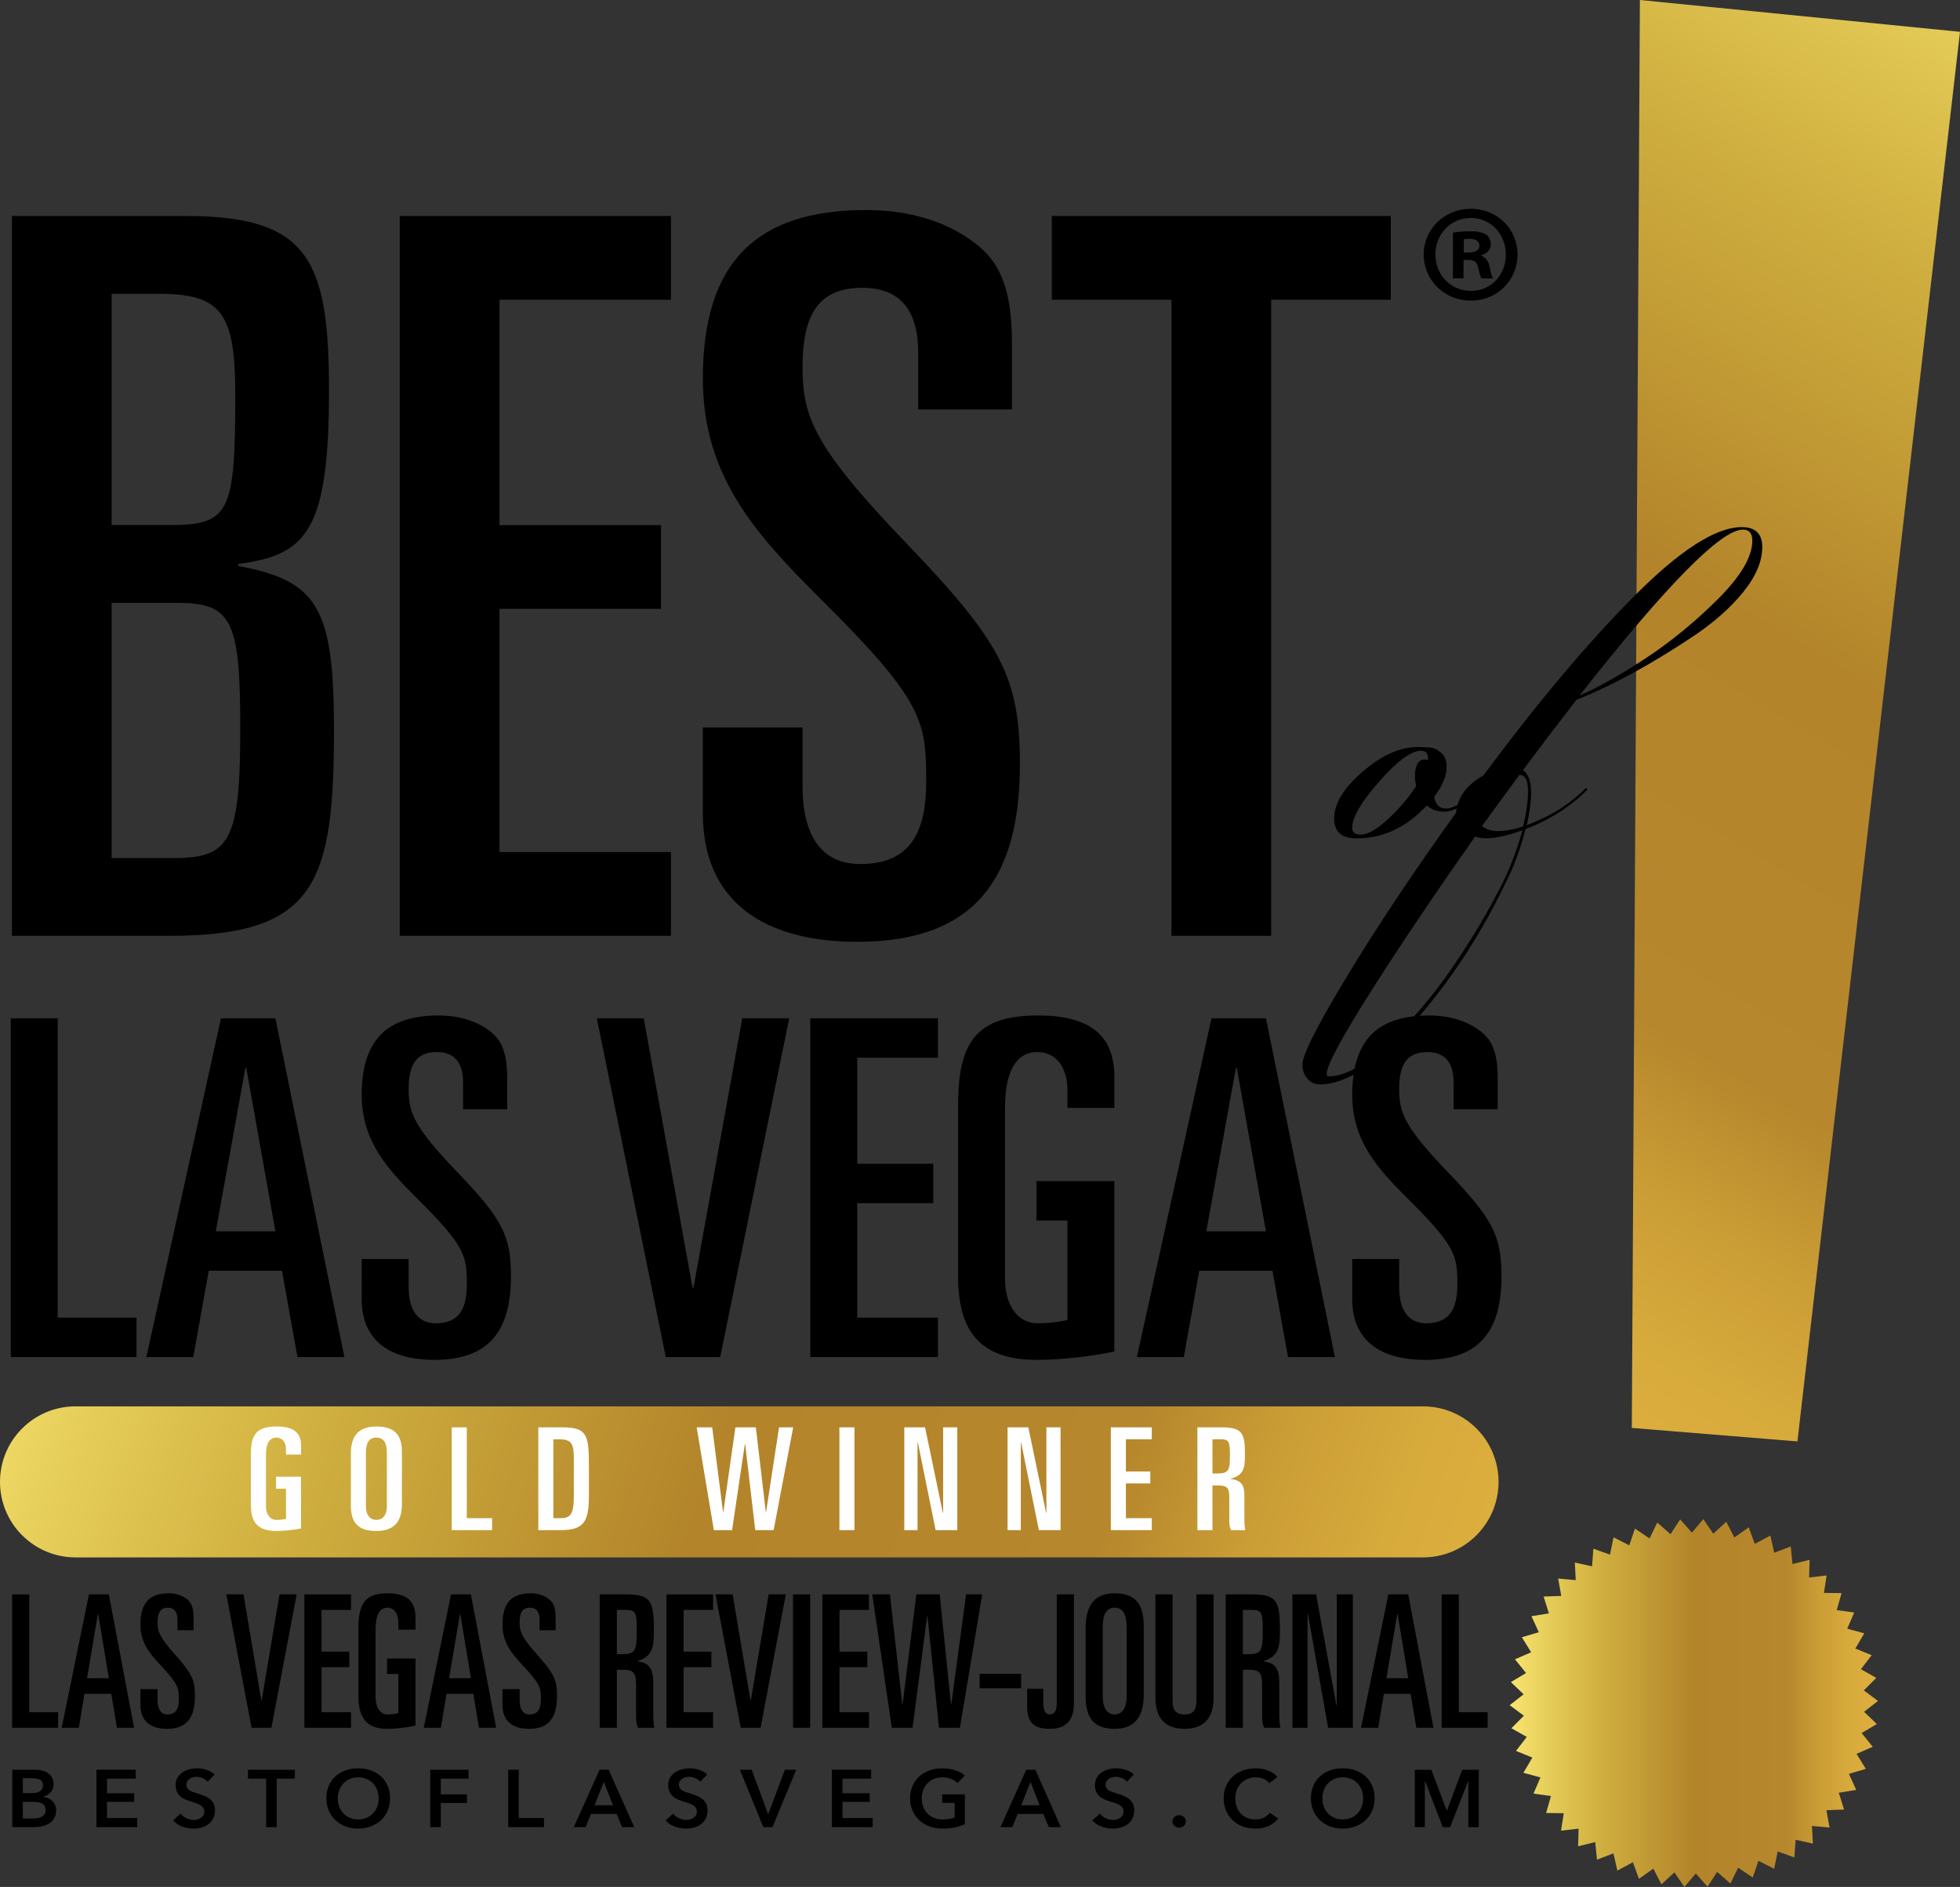 <?xml version="1.0" encoding="utf-8"?>
<!-- Generator: Adobe Illustrator 28.2.0, SVG Export Plug-In . SVG Version: 6.00 Build 0)  -->
<svg version="1.1" id="Layer_1" xmlns="http://www.w3.org/2000/svg" xmlns:xlink="http://www.w3.org/1999/xlink" x="0px" y="0px"
	 width="504.72px" height="485.934px" viewBox="0 0 504.72 485.934" enable-background="new 0 0 504.72 485.934"
	 xml:space="preserve">
<rect x="0" y="0" width="504.72" height="485.934" fill="#333333" stroke="none"/>
<linearGradient id="SVGID_1_" gradientUnits="userSpaceOnUse" x1="559.652" y1="18.705" x2="352.103" y2="371.29" gradientTransform="matrix(1 0 0 1 0 -32)">
	<stop  offset="0" style="stop-color:#F8E56F"/>
	<stop  offset="0.125" style="stop-color:#E2C855"/>
	<stop  offset="0.25" style="stop-color:#CFAF3F"/>
	<stop  offset="0.5" style="stop-color:#B3842A"/>
	<stop  offset="0.75" style="stop-color:#B6872C"/>
	<stop  offset="0.836" style="stop-color:#CA9C35"/>
	<stop  offset="0.924" style="stop-color:#D7AA3C"/>
	<stop  offset="1" style="stop-color:#DCAF3E"/>
</linearGradient>
<polygon fill="url(#SVGID_1_)" points="462.856,371.197 420.207,367.724 422.291,0 504.72,8.193 "/>
<linearGradient id="SVGID_00000070105540152294838370000013319467319878370218_" gradientUnits="userSpaceOnUse" x1="-3.265" y1="345.015" x2="371.825" y2="476.158" gradientTransform="matrix(1 0 0 1 0 -32)">
	<stop  offset="0" style="stop-color:#F8E56F"/>
	<stop  offset="0.125" style="stop-color:#E2C855"/>
	<stop  offset="0.25" style="stop-color:#CFAF3F"/>
	<stop  offset="0.5" style="stop-color:#B3842A"/>
	<stop  offset="0.75" style="stop-color:#B6872C"/>
	<stop  offset="0.836" style="stop-color:#CA9C35"/>
	<stop  offset="0.924" style="stop-color:#D7AA3C"/>
	<stop  offset="1" style="stop-color:#DCAF3E"/>
</linearGradient>
<path fill="url(#SVGID_00000070105540152294838370000013319467319878370218_)" d="M366.444,362.167H19.449
	C8.708,362.167,0,370.875,0,381.617l0,0c0,10.741,8.708,19.449,19.449,19.449h346.995c10.741,0,19.449-8.708,19.449-19.449l0,0
	C385.893,370.875,377.186,362.167,366.444,362.167z"/>
<linearGradient id="SVGID_00000169554803086017627660000016156408507257874847_" gradientUnits="userSpaceOnUse" x1="388.765" y1="470.575" x2="483.602" y2="470.575" gradientTransform="matrix(1 0 0 1 0 -32)">
	<stop  offset="0" style="stop-color:#F8E56F"/>
	<stop  offset="0.125" style="stop-color:#E2C855"/>
	<stop  offset="0.25" style="stop-color:#CFAF3F"/>
	<stop  offset="0.5" style="stop-color:#B3842A"/>
	<stop  offset="0.75" style="stop-color:#B6872C"/>
	<stop  offset="0.836" style="stop-color:#CA9C35"/>
	<stop  offset="0.924" style="stop-color:#D7AA3C"/>
	<stop  offset="1" style="stop-color:#DCAF3E"/>
</linearGradient>
<polygon fill="url(#SVGID_00000169554803086017627660000016156408507257874847_)" points="477.999,460.941 473.514,461.668 
	474.866,466.006 470.325,466.165 471.123,470.638 466.598,470.226 466.829,474.764 462.391,473.789 462.051,478.32 457.771,476.796 
	456.866,481.248 452.81,479.2 451.354,483.504 447.588,480.964 445.604,485.051 442.185,482.059 439.704,485.865 436.688,482.468 
	433.75,485.934 431.182,482.185 427.833,485.255 425.756,481.215 422.048,483.841 420.494,479.571 416.486,481.712 415.479,477.282 
	411.235,478.903 410.791,474.382 406.377,475.459 406.504,470.917 401.99,471.432 402.684,466.942 398.141,466.887 399.393,462.52 
	394.893,461.896 396.682,457.72 392.295,456.537 394.594,452.618 390.39,450.895 393.162,447.295 389.207,445.059 392.408,441.834 
	388.765,439.12 392.345,436.322 389.07,433.172 392.973,430.845 390.119,427.31 394.282,425.491 391.894,421.626 396.253,420.342 
	394.368,416.208 398.853,415.481 397.501,411.144 402.041,410.985 401.244,406.512 405.768,406.923 405.538,402.386 
	409.975,403.361 410.315,398.83 414.595,400.354 415.5,395.901 419.556,397.95 421.012,393.646 424.779,396.186 426.763,392.098 
	430.181,395.091 432.662,391.284 435.679,394.681 438.617,391.216 441.184,394.964 444.533,391.894 446.61,395.935 450.318,393.309 
	451.872,397.578 455.88,395.437 456.887,399.868 461.131,398.246 461.575,402.768 465.989,401.691 465.862,406.233 470.377,405.717 
	469.682,410.207 474.225,410.262 472.973,414.63 477.474,415.253 475.684,419.43 480.071,420.612 477.772,424.531 481.976,426.254 
	479.204,429.855 483.159,432.091 479.958,435.315 483.602,438.03 480.021,440.827 483.296,443.977 479.393,446.304 482.247,449.839 
	478.084,451.659 480.472,455.524 476.114,456.807 "/>
<g>
	<path d="M3.077,55.627H47.75c31.58,0,36.971,11.04,36.971,44.931c0,36.458-5.905,42.363-23.364,44.673v0.514
		c20.54,3.851,24.647,10.783,24.647,42.363c0,40.052-5.135,52.889-42.619,52.889H3.077V55.627z M28.751,135.218h14.891
		c15.405,0,16.945-3.081,16.945-33.376c0-21.053-3.337-26.188-19.769-26.188H28.751V135.218z M28.751,220.971h15.918
		c14.634,0,17.202-4.365,17.202-33.634c0-27.985-2.311-32.093-16.432-32.093H28.751V220.971z"/>
	<path d="M102.947,55.627h69.834v21.567h-44.16v58.024h41.593v21.567h-41.593v62.646h44.16v21.566h-69.834
		C102.947,240.997,102.947,55.627,102.947,55.627z"/>
	<path d="M180.992,187.337h25.674v15.148c0,12.324,4.622,20.026,14.891,20.026c13.608,0,16.945-9.243,16.945-21.31
		c0-15.662-0.77-20.796-27.472-47.241c-16.432-16.432-30.039-31.323-30.039-56.484c0-30.296,14.121-43.39,42.106-43.39
		c13.864,0,23.877,4.622,30.04,10.27c4.364,4.108,7.445,10.526,7.445,23.621v17.458h-24.134V90.802
		c0-10.527-4.365-16.688-14.378-16.688c-10.526,0-15.405,5.905-15.405,20.283c0,12.581,2.568,20.283,26.188,44.93
		c25.161,26.188,29.782,35.174,29.782,57.511c0,29.012-11.296,45.701-41.849,45.701c-23.621,0-39.795-10.013-39.795-33.12
		L180.992,187.337L180.992,187.337z"/>
	<path d="M270.85,55.627h87.294v21.567h-30.81v163.803h-25.675V77.194h-30.81L270.85,55.627L270.85,55.627z"/>
</g>
<g>
	<path d="M2.771,262.234h12.083v77.092h20.3v10.15H2.771V262.234z"/>
	<path d="M56.902,262.234h14.017l17.763,87.242H76.598l-3.987-22.233H53.76l-3.987,22.233H37.689L56.902,262.234z M55.573,317.093
		h15.346l-7.492-42.05h-0.242L55.573,317.093z"/>
	<path d="M93.148,324.223h12.083v7.129c0,5.8,2.175,9.425,7.008,9.425c6.404,0,7.975-4.35,7.975-10.029
		c0-7.371-0.362-9.787-12.929-22.233c-7.733-7.733-14.138-14.742-14.138-26.584c0-14.258,6.646-20.421,19.817-20.421
		c6.525,0,11.238,2.176,14.138,4.834c2.054,1.934,3.504,4.954,3.504,11.116v8.217h-11.359v-6.888c0-4.954-2.054-7.854-6.767-7.854
		c-4.954,0-7.25,2.779-7.25,9.546c0,5.921,1.208,9.546,12.325,21.146c11.842,12.325,14.017,16.555,14.017,27.067
		c0,13.654-5.316,21.508-19.696,21.508c-11.117,0-18.729-4.712-18.729-15.587L93.148,324.223L93.148,324.223z"/>
	<path d="M153.685,262.234h12.083l12.566,69.358h0.242l12.567-69.358h12.083l-17.763,87.242h-14.017L153.685,262.234z"/>
	<path d="M208.662,262.234h32.867v10.149h-20.784v27.309h19.575v10.15h-19.575v29.483h20.784v10.15h-32.867V262.234z"/>
	<path d="M274.876,285.313v-4.471c0-6.163-3.021-9.908-7.733-9.908c-5.559,0-8.337,5.074-8.337,14.379v43.983
		c0,7.009,3.383,11.479,8.337,11.479c3.384,0,6.163-0.483,7.733-0.846v-25.617h-7.975v-10.149h20.059v43.862
		c-4.713,1.088-13.051,2.175-19.938,2.175c-15.346,0-20.301-8.096-20.301-21.629v-44.104c0-16.312,4.955-22.959,20.542-22.959
		c12.93,0,19.696,4.713,19.696,15.83v7.975H274.876z"/>
	<path d="M311.971,262.234h14.017l17.763,87.242h-12.083l-3.988-22.233h-18.85l-3.987,22.233h-12.084L311.971,262.234z
		 M310.642,317.093h15.346l-7.491-42.05h-0.242L310.642,317.093z"/>
	<path d="M348.218,324.223h12.084v7.129c0,5.8,2.175,9.425,7.008,9.425c6.404,0,7.976-4.35,7.976-10.029
		c0-7.371-0.363-9.787-12.93-22.233c-7.733-7.733-14.138-14.742-14.138-26.584c0-14.258,6.646-20.421,19.817-20.421
		c6.524,0,11.237,2.176,14.137,4.834c2.055,1.934,3.505,4.954,3.505,11.116v8.217h-11.358v-6.888c0-4.954-2.055-7.854-6.767-7.854
		c-4.955,0-7.25,2.779-7.25,9.546c0,5.921,1.208,9.546,12.324,21.146c11.842,12.325,14.018,16.555,14.018,27.067
		c0,13.654-5.317,21.508-19.696,21.508c-11.117,0-18.729-4.712-18.729-15.587v-10.392L348.218,324.223L348.218,324.223z"/>
</g>
<g>
	<path d="M364.998,192.381c1.493,0,2.665,0.055,3.521,0.16c0.853,0.108,1.732,0.56,2.64,1.36c0.905,0.8,1.36,2,1.36,3.6
		c0,2.347-1.067,4.907-3.2,7.68c0.32,2.027,1.332,3.04,3.04,3.04c2.025,0,4.853-1.76,8.479-5.28l0.48,0.32
		c-2.668,2.348-4.588,3.895-5.76,4.64c-1.175,0.748-2.455,1.12-3.84,1.12c-1.601,0-3.04-0.532-4.32-1.6
		c-5.228,5.655-11.255,8.48-18.08,8.48c-3.84,0-5.76-1.705-5.76-5.12c0-3.84,2.452-7.865,7.359-12.08
		C355.823,194.488,360.519,192.381,364.998,192.381z M366.759,195.581c0.425,0,0.744,0.055,0.96,0.16v-0.48
		c0-1.28-0.588-1.92-1.761-1.92c-2.56,0-6.159,2.64-10.8,7.92c-4.64,5.28-6.96,9.255-6.96,11.92c0,1.175,0.745,1.76,2.24,1.76
		c1.705,0,3.973-1.28,6.8-3.84c2.825-2.56,5.305-5.44,7.44-8.64c-0.216-1.065-0.32-1.865-0.32-2.4
		C364.358,197.181,365.158,195.688,366.759,195.581z"/>
	<path d="M405.956,180.221c-4.8,6.188-9.388,12.215-13.76,18.08c1.385,1.067,2.08,2.987,2.08,5.76c0,2.24-0.375,5.068-1.12,8.48
		l1.12-0.48c5.652-2.24,10.345-5.28,14.08-9.12l0.479,0.32c-4.268,4.375-9.6,7.788-16,10.24c-0.854,3.412-1.975,6.772-3.359,10.08
		c-6.615,14.613-14.8,27.545-24.561,38.8c-9.76,11.252-18.104,16.88-25.04,16.88c-1.279,0-2.345-0.48-3.199-1.44
		c-0.853-0.96-1.28-2.188-1.28-3.68c0-2.56,3.92-10.295,11.76-23.2c7.84-12.907,17.095-26.775,27.76-41.6
		c0.428-4.053,2.775-7.252,7.04-9.6c13.761-18.56,26.612-33.865,38.561-45.92c11.944-12.053,21.279-18.08,28-18.08
		c3.52,0,5.279,1.708,5.279,5.12c0,3.735-1.654,7.627-4.96,11.68c-3.307,4.055-7.6,7.84-12.88,11.36
		c-5.279,3.52-10.399,6.64-15.359,9.36S410.756,178.301,405.956,180.221z M379.876,215.421
		c-10.665,15.145-19.705,28.585-27.12,40.32c-7.412,11.732-11.119,18.664-11.119,20.8c0,0.425,0.159,0.64,0.479,0.64
		c4.268,0,9.388-2.854,15.36-8.56c5.975-5.708,11.255-11.868,15.84-18.48c4.588-6.615,8.479-12.96,11.68-19.04
		c3.093-5.547,5.44-11.307,7.04-17.28C386.381,215.846,382.329,216.381,379.876,215.421z M391.236,199.581l-9.6,13.12
		c1.92,1.708,5.439,1.76,10.56,0.16c0.853-3.413,1.28-6.453,1.28-9.12c0-2.772-0.695-4.16-2.08-4.16H391.236z M448.836,136.381
		c-5.654,0-19.68,14.24-42.08,42.72c4.48-1.92,10-5.012,16.561-9.28c6.56-4.265,12.853-9.385,18.88-15.36
		c6.025-5.973,9.04-11.04,9.04-15.2C451.236,137.341,450.437,136.381,448.836,136.381z"/>
</g>
<g>
	<path d="M3.12,410.592h4.417v30.345h7.421v3.995H3.12V410.592z"/>
	<path d="M22.907,410.592h5.124l6.494,34.34h-4.417l-1.458-8.751h-6.891l-1.458,8.751h-4.417L22.907,410.592z M22.421,432.186h5.61
		l-2.739-16.552h-0.088L22.421,432.186z"/>
	<path d="M36.155,434.991h4.417v2.807c0,2.282,0.795,3.709,2.562,3.709c2.341,0,2.916-1.712,2.916-3.947
		c0-2.901-0.132-3.853-4.727-8.751c-2.827-3.044-5.168-5.803-5.168-10.464c0-5.612,2.43-8.038,7.245-8.038
		c2.385,0,4.108,0.856,5.168,1.902c0.751,0.762,1.281,1.95,1.281,4.376v3.234h-4.153v-2.711c0-1.95-0.751-3.092-2.474-3.092
		c-1.811,0-2.65,1.094-2.65,3.758c0,2.33,0.442,3.757,4.506,8.323c4.329,4.851,5.124,6.516,5.124,10.653
		c0,5.375-1.943,8.466-7.2,8.466c-4.064,0-6.847-1.854-6.847-6.135C36.155,439.081,36.155,434.991,36.155,434.991z"/>
	<path d="M58.283,410.592H62.7l4.594,27.301h0.088l4.594-27.301h4.417l-6.494,34.34h-5.124L58.283,410.592z"/>
	<path d="M78.379,410.592h12.016v3.995h-7.598v10.749h7.156v3.995h-7.156v11.605h7.598v3.995H78.379V410.592z"/>
	<path d="M102.584,419.677v-1.76c0-2.426-1.104-3.9-2.827-3.9c-2.032,0-3.048,1.997-3.048,5.66v17.312
		c0,2.758,1.237,4.518,3.048,4.518c1.237,0,2.252-0.189,2.827-0.333v-10.083h-2.916v-3.995h7.333v17.266
		c-1.723,0.428-4.771,0.855-7.289,0.855c-5.61,0-7.421-3.187-7.421-8.514v-17.359c0-6.421,1.812-9.037,7.51-9.037
		c4.727,0,7.2,1.855,7.2,6.23v3.14L102.584,419.677L102.584,419.677z"/>
	<path d="M116.143,410.592h5.124l6.494,34.34h-4.417l-1.458-8.751h-6.891l-1.458,8.751h-4.417L116.143,410.592z M115.657,432.186
		h5.61l-2.739-16.552h-0.088L115.657,432.186z"/>
	<path d="M129.391,434.991h4.417v2.807c0,2.282,0.795,3.709,2.562,3.709c2.341,0,2.916-1.712,2.916-3.947
		c0-2.901-0.132-3.853-4.727-8.751c-2.827-3.044-5.168-5.803-5.168-10.464c0-5.612,2.43-8.038,7.245-8.038
		c2.385,0,4.108,0.856,5.168,1.902c0.751,0.762,1.281,1.95,1.281,4.376v3.234h-4.153v-2.711c0-1.95-0.751-3.092-2.474-3.092
		c-1.811,0-2.65,1.094-2.65,3.758c0,2.33,0.442,3.757,4.506,8.323c4.329,4.851,5.124,6.516,5.124,10.653
		c0,5.375-1.943,8.466-7.2,8.466c-4.064,0-6.847-1.854-6.847-6.135V434.991z"/>
	<path d="M154.433,410.592h6.847c6.449,0,7.112,1.855,7.112,9.37c0,4.613-0.574,6.611-4.196,7.8v0.096
		c3.004,0.332,4.02,1.997,4.02,5.231v7.467c0,1.237,0,2.949,0.265,4.376h-4.152c-0.441-0.856-0.53-1.712-0.53-3.092v-7.752
		c0-3.234-0.53-4.091-3.446-4.091h-1.502v14.935h-4.417v-34.34L154.433,410.592L154.433,410.592z M158.851,426.002h1.148
		c3.49,0,3.976-0.713,3.976-5.85c0-5.09-0.265-5.565-3.004-5.565h-2.121v11.415H158.851z"/>
	<path d="M171.614,410.592h12.016v3.995h-7.598v10.749h7.156v3.995h-7.156v11.605h7.598v3.995h-12.016V410.592z"/>
	<path d="M184.245,410.592h4.417l4.594,27.301h0.088l4.594-27.301h4.417l-6.494,34.34h-5.124L184.245,410.592z"/>
	<path d="M204.208,410.592h4.417v34.34h-4.417L204.208,410.592L204.208,410.592z"/>
	<path d="M211.761,410.592h12.016v3.995h-7.598v10.749h7.156v3.995h-7.156v11.605h7.598v3.995h-12.016V410.592z"/>
	<path d="M224.613,410.592h4.55l3.181,28.252h0.088l3.534-28.252h6.007l2.916,28.252h0.088l3.799-28.252h4.152l-5.743,34.34h-5.39
		l-2.959-28.728h-0.088l-3.755,28.728h-5.345L224.613,410.592z"/>
	<path d="M252.262,431.044h10.69v3.71h-10.69V431.044z"/>
	<path d="M264.496,434.896h4.152v3.377c0,1.379,0.177,3.233,1.679,3.233c1.634,0,1.811-1.664,1.811-3.424v-27.491h4.418v28.014
		c0,4.186-1.855,6.611-6.229,6.611c-3.667,0-5.831-1.188-5.831-5.897V434.896z"/>
	<path d="M279.557,419.344c0-4.804,1.458-9.037,7.466-9.037c5.698,0,7.509,3.187,7.509,8.514v17.36c0,4.804-1.457,9.036-7.509,9.036
		c-5.654,0-7.466-3.187-7.466-8.514V419.344z M283.974,436.989c0,2.948,1.237,4.518,3.049,4.518c1.854,0,3.092-1.569,3.092-4.518
		v-18.026c0-3.377-1.061-4.946-3.092-4.946c-1.988,0-3.049,1.569-3.049,4.946V436.989z"/>
	<path d="M312.507,437.179c0,3.995-1.457,8.038-7.465,8.038c-6.052,0-7.51-4.043-7.51-8.038v-26.587h4.417v27.396
		c0,2.331,0.796,3.52,3.093,3.52c2.253,0,3.048-1.188,3.048-3.52v-27.396h4.417L312.507,437.179L312.507,437.179z"/>
	<path d="M315.641,410.592h6.847c6.449,0,7.112,1.855,7.112,9.37c0,4.613-0.574,6.611-4.197,7.8v0.096
		c3.004,0.332,4.021,1.997,4.021,5.231v7.467c0,1.237,0,2.949,0.265,4.376h-4.152c-0.441-0.856-0.53-1.712-0.53-3.092v-7.752
		c0-3.234-0.529-4.091-3.445-4.091h-1.502v14.935h-4.417v-34.34L315.641,410.592L315.641,410.592z M320.058,426.002h1.148
		c3.49,0,3.976-0.713,3.976-5.85c0-5.09-0.265-5.565-3.004-5.565h-2.12L320.058,426.002L320.058,426.002z"/>
	<path d="M332.821,410.592h6.096l5.213,28.537h0.088v-28.537h4.152v34.34h-6.361l-5.212-29.298h-0.089v29.298h-3.887
		L332.821,410.592L332.821,410.592z"/>
	<path d="M357.512,410.592h5.124l6.493,34.34h-4.417l-1.458-8.751h-6.891l-1.458,8.751h-4.417L357.512,410.592z M357.025,432.186
		h5.61l-2.739-16.552h-0.088L357.025,432.186z"/>
	<path d="M371.246,410.592h4.417v30.345h7.421v3.995h-11.838L371.246,410.592L371.246,410.592z"/>
</g>
<g>
	<path d="M3.167,455.749h5.951c0.575,0,1.143,0.066,1.704,0.198c0.561,0.133,1.06,0.348,1.499,0.647
		c0.438,0.299,0.794,0.686,1.067,1.158c0.273,0.474,0.41,1.044,0.41,1.712c0,0.835-0.244,1.524-0.733,2.067
		s-1.128,0.933-1.919,1.169v0.042c0.963,0.125,1.753,0.487,2.372,1.085c0.618,0.599,0.927,1.399,0.927,2.401
		c0,0.808-0.166,1.486-0.496,2.035c-0.331,0.551-0.766,0.992-1.305,1.326s-1.157,0.574-1.854,0.721
		c-0.698,0.146-1.405,0.219-2.124,0.219H3.167V455.749z M5.884,461.762h2.415c0.905,0,1.595-0.174,2.07-0.521
		c0.474-0.349,0.711-0.843,0.711-1.482c0-0.668-0.245-1.142-0.733-1.42s-1.25-0.418-2.285-0.418H5.884V461.762z M5.884,468.317H8.32
		c0.345,0,0.718-0.024,1.121-0.073c0.402-0.049,0.772-0.149,1.11-0.303c0.337-0.153,0.618-0.376,0.841-0.668
		s0.334-0.682,0.334-1.169c0-0.779-0.273-1.322-0.819-1.629c-0.546-0.306-1.373-0.459-2.479-0.459H5.884V468.317z"/>
	<path d="M24.835,455.749h10.112v2.297h-7.396v3.758h7.007v2.213h-7.007v4.176h7.784v2.338h-10.5V455.749z"/>
	<path d="M53.49,458.839c-0.288-0.361-0.694-0.664-1.218-0.908c-0.525-0.243-1.053-0.365-1.585-0.365
		c-0.316,0-0.632,0.038-0.948,0.114c-0.316,0.077-0.604,0.195-0.863,0.355s-0.471,0.369-0.636,0.626
		c-0.166,0.258-0.248,0.567-0.248,0.93c0,0.334,0.072,0.619,0.215,0.855c0.144,0.237,0.341,0.438,0.593,0.605
		c0.251,0.167,0.557,0.313,0.916,0.438s0.755,0.251,1.186,0.376c0.488,0.153,0.995,0.327,1.52,0.521
		c0.524,0.195,1.006,0.453,1.445,0.772c0.438,0.32,0.797,0.725,1.078,1.211c0.28,0.487,0.42,1.093,0.42,1.816
		c0,0.794-0.151,1.486-0.453,2.077c-0.302,0.592-0.705,1.083-1.208,1.473s-1.092,0.682-1.768,0.877
		c-0.676,0.194-1.387,0.292-2.134,0.292c-0.992,0-1.962-0.178-2.911-0.532c-0.949-0.355-1.725-0.881-2.329-1.576l1.94-1.754
		c0.374,0.501,0.873,0.897,1.499,1.189c0.625,0.293,1.24,0.438,1.843,0.438c0.316,0,0.64-0.038,0.97-0.114s0.629-0.205,0.895-0.387
		c0.266-0.181,0.481-0.407,0.647-0.679c0.165-0.271,0.248-0.608,0.248-1.012c0-0.39-0.093-0.714-0.28-0.972
		c-0.187-0.257-0.438-0.479-0.754-0.668c-0.316-0.188-0.69-0.351-1.121-0.49c-0.431-0.139-0.884-0.285-1.358-0.438
		c-0.46-0.139-0.92-0.306-1.38-0.501c-0.46-0.195-0.874-0.452-1.24-0.772c-0.367-0.32-0.665-0.713-0.895-1.18
		c-0.23-0.466-0.345-1.047-0.345-1.743c0-0.752,0.162-1.398,0.485-1.941c0.324-0.543,0.748-0.992,1.272-1.347
		c0.524-0.355,1.121-0.619,1.79-0.794c0.668-0.174,1.347-0.261,2.037-0.261c0.776,0,1.563,0.133,2.361,0.396
		c0.797,0.265,1.491,0.661,2.081,1.19L53.49,458.839z"/>
	<path d="M68.539,458.046H63.86v-2.297h12.074v2.297h-4.679v12.484h-2.716C68.539,470.53,68.539,458.046,68.539,458.046z"/>
	<path d="M84.041,463.098c0-1.183,0.205-2.251,0.614-3.204s0.978-1.765,1.704-2.433c0.726-0.668,1.588-1.183,2.587-1.545
		c0.999-0.361,2.087-0.543,3.266-0.543c1.193,0,2.292,0.182,3.299,0.543c1.006,0.362,1.876,0.877,2.609,1.545
		s1.305,1.479,1.714,2.433s0.614,2.021,0.614,3.204c0,1.155-0.205,2.21-0.614,3.163s-0.981,1.774-1.714,2.464
		c-0.733,0.688-1.603,1.225-2.609,1.607c-1.006,0.383-2.106,0.574-3.299,0.574c-1.179,0-2.268-0.191-3.266-0.574
		c-1-0.383-1.862-0.919-2.587-1.607c-0.726-0.689-1.294-1.511-1.704-2.464S84.041,464.253,84.041,463.098z M86.995,463.098
		c0,0.794,0.126,1.521,0.377,2.182s0.611,1.235,1.078,1.723c0.467,0.487,1.021,0.866,1.66,1.138s1.348,0.407,2.124,0.407
		s1.488-0.136,2.135-0.407s1.204-0.65,1.671-1.138c0.467-0.487,0.827-1.062,1.078-1.723c0.251-0.66,0.377-1.388,0.377-2.182
		c0-0.765-0.126-1.475-0.377-2.129s-0.607-1.225-1.067-1.712s-1.013-0.87-1.66-1.148s-1.366-0.418-2.156-0.418
		s-1.506,0.14-2.145,0.418c-0.64,0.278-1.189,0.661-1.649,1.148s-0.816,1.058-1.067,1.712S86.995,462.333,86.995,463.098z"/>
	<path d="M110.798,455.749h9.854v2.297h-7.137v4.05h6.727v2.213h-6.727v6.222h-2.717
		C110.798,470.531,110.798,455.749,110.798,455.749z"/>
	<path d="M130.871,455.749h2.717v12.443h6.49v2.338h-9.207V455.749z"/>
	<path d="M154.394,455.749h2.35l6.576,14.781h-3.105l-1.423-3.382h-6.619l-1.38,3.382h-3.04L154.394,455.749z M157.844,464.894
		l-2.35-6.013l-2.393,6.013H157.844z"/>
	<path d="M180.332,458.839c-0.288-0.361-0.694-0.664-1.218-0.908c-0.525-0.243-1.053-0.365-1.585-0.365
		c-0.316,0-0.632,0.038-0.948,0.114c-0.316,0.077-0.604,0.195-0.863,0.355s-0.471,0.369-0.636,0.626
		c-0.166,0.258-0.248,0.567-0.248,0.93c0,0.334,0.072,0.619,0.215,0.855c0.144,0.237,0.341,0.438,0.593,0.605
		c0.251,0.167,0.557,0.313,0.916,0.438s0.755,0.251,1.186,0.376c0.488,0.153,0.995,0.327,1.52,0.521
		c0.524,0.195,1.006,0.453,1.445,0.772c0.438,0.32,0.797,0.725,1.078,1.211c0.28,0.487,0.42,1.093,0.42,1.816
		c0,0.794-0.151,1.486-0.453,2.077c-0.302,0.592-0.705,1.083-1.208,1.473s-1.092,0.682-1.768,0.877
		c-0.676,0.194-1.387,0.292-2.134,0.292c-0.992,0-1.962-0.178-2.911-0.532c-0.949-0.355-1.725-0.881-2.329-1.576l1.94-1.754
		c0.374,0.501,0.873,0.897,1.499,1.189c0.625,0.293,1.24,0.438,1.843,0.438c0.316,0,0.64-0.038,0.97-0.114s0.629-0.205,0.895-0.387
		c0.266-0.181,0.481-0.407,0.647-0.679c0.165-0.271,0.248-0.608,0.248-1.012c0-0.39-0.093-0.714-0.28-0.972
		c-0.187-0.257-0.438-0.479-0.754-0.668c-0.316-0.188-0.69-0.351-1.121-0.49c-0.431-0.139-0.884-0.285-1.358-0.438
		c-0.46-0.139-0.92-0.306-1.38-0.501s-0.874-0.452-1.24-0.772c-0.367-0.32-0.665-0.713-0.895-1.18
		c-0.23-0.466-0.345-1.047-0.345-1.743c0-0.752,0.162-1.398,0.485-1.941c0.324-0.543,0.748-0.992,1.272-1.347
		c0.524-0.355,1.121-0.619,1.79-0.794c0.668-0.174,1.347-0.261,2.037-0.261c0.776,0,1.563,0.133,2.361,0.396
		c0.797,0.265,1.491,0.661,2.081,1.19L180.332,458.839z"/>
	<path d="M190.529,455.749h3.041l4.204,11.378h0.086l4.248-11.378h2.932l-6.124,14.781h-2.35L190.529,455.749z"/>
	<path d="M214.225,455.749h10.112v2.297h-7.396v3.758h7.007v2.213h-7.007v4.176h7.784v2.338h-10.5V455.749z"/>
	<path d="M248.463,469.758c-0.776,0.362-1.627,0.644-2.555,0.846c-0.927,0.201-1.995,0.303-3.202,0.303
		c-1.237,0-2.365-0.191-3.385-0.574c-1.021-0.383-1.897-0.919-2.63-1.607c-0.733-0.689-1.305-1.511-1.714-2.464
		s-0.614-2.008-0.614-3.163c0-1.183,0.212-2.251,0.636-3.204c0.423-0.953,1.006-1.765,1.746-2.433s1.613-1.183,2.62-1.545
		c1.006-0.361,2.099-0.543,3.277-0.543c1.222,0,2.339,0.171,3.353,0.512c1.014,0.341,1.829,0.79,2.447,1.347l-1.875,1.962
		c-0.388-0.417-0.931-0.772-1.628-1.064s-1.456-0.438-2.275-0.438c-0.805,0-1.535,0.14-2.188,0.418
		c-0.654,0.278-1.211,0.661-1.671,1.148s-0.816,1.058-1.067,1.712s-0.377,1.364-0.377,2.129c0,0.794,0.125,1.521,0.377,2.182
		c0.251,0.661,0.611,1.235,1.078,1.723s1.035,0.866,1.704,1.138c0.668,0.271,1.426,0.407,2.274,0.407
		c1.165,0,2.178-0.174,3.04-0.521v-3.759h-3.212v-2.171h5.843v7.659L248.463,469.758L248.463,469.758z"/>
	<path d="M264.268,455.749h2.35l6.576,14.781h-3.104l-1.424-3.382h-6.619l-1.38,3.382h-3.04L264.268,455.749z M267.717,464.894
		l-2.351-6.013l-2.393,6.013H267.717z"/>
	<path d="M290.205,458.839c-0.287-0.361-0.693-0.664-1.218-0.908c-0.525-0.243-1.053-0.365-1.585-0.365
		c-0.316,0-0.633,0.038-0.948,0.114c-0.316,0.077-0.604,0.195-0.862,0.355s-0.472,0.369-0.637,0.626
		c-0.165,0.258-0.248,0.567-0.248,0.93c0,0.334,0.072,0.619,0.216,0.855c0.144,0.237,0.342,0.438,0.593,0.605
		c0.252,0.167,0.558,0.313,0.917,0.438c0.358,0.125,0.754,0.251,1.186,0.376c0.488,0.153,0.995,0.327,1.521,0.521
		c0.524,0.195,1.006,0.453,1.444,0.772c0.438,0.32,0.798,0.725,1.078,1.211c0.28,0.487,0.42,1.093,0.42,1.816
		c0,0.794-0.15,1.486-0.452,2.077c-0.303,0.592-0.705,1.083-1.208,1.473s-1.093,0.682-1.768,0.877
		c-0.676,0.194-1.388,0.292-2.135,0.292c-0.992,0-1.962-0.178-2.911-0.532c-0.948-0.355-1.725-0.881-2.328-1.576l1.94-1.754
		c0.374,0.501,0.873,0.897,1.498,1.189c0.626,0.293,1.24,0.438,1.844,0.438c0.316,0,0.64-0.038,0.971-0.114
		c0.33-0.076,0.628-0.205,0.895-0.387c0.266-0.181,0.481-0.407,0.646-0.679s0.248-0.608,0.248-1.012c0-0.39-0.094-0.714-0.28-0.972
		c-0.187-0.257-0.438-0.479-0.755-0.668c-0.316-0.188-0.689-0.351-1.121-0.49c-0.431-0.139-0.884-0.285-1.358-0.438
		c-0.46-0.139-0.92-0.306-1.38-0.501s-0.873-0.452-1.239-0.772s-0.665-0.713-0.895-1.18c-0.23-0.466-0.346-1.047-0.346-1.743
		c0-0.752,0.162-1.398,0.485-1.941s0.747-0.992,1.272-1.347c0.524-0.355,1.121-0.619,1.789-0.794
		c0.669-0.174,1.348-0.261,2.038-0.261c0.775,0,1.562,0.133,2.36,0.396c0.798,0.265,1.491,0.661,2.081,1.19L290.205,458.839z"/>
	<path d="M301.912,469.068c0-0.444,0.169-0.827,0.507-1.147c0.337-0.32,0.743-0.48,1.218-0.48c0.46,0,0.862,0.153,1.208,0.459
		c0.345,0.307,0.517,0.683,0.517,1.128s-0.169,0.828-0.506,1.148c-0.338,0.32-0.744,0.479-1.219,0.479
		c-0.229,0-0.449-0.041-0.657-0.125c-0.209-0.084-0.392-0.194-0.55-0.334c-0.158-0.139-0.284-0.306-0.378-0.501
		C301.959,469.5,301.912,469.292,301.912,469.068z"/>
	<path d="M326.858,459.215c-0.402-0.529-0.927-0.915-1.574-1.159c-0.646-0.243-1.279-0.365-1.896-0.365
		c-0.791,0-1.51,0.14-2.156,0.418c-0.647,0.278-1.204,0.661-1.671,1.148c-0.468,0.487-0.827,1.058-1.078,1.712
		c-0.252,0.654-0.378,1.364-0.378,2.129c0,0.808,0.122,1.545,0.367,2.213c0.244,0.668,0.593,1.242,1.045,1.723
		c0.453,0.48,0.996,0.853,1.628,1.117c0.633,0.265,1.344,0.396,2.135,0.396c0.819,0,1.545-0.156,2.178-0.47s1.143-0.728,1.531-1.242
		l2.178,1.482c-0.676,0.821-1.503,1.458-2.479,1.91c-0.979,0.452-2.121,0.679-3.429,0.679c-1.193,0-2.289-0.191-3.288-0.574
		s-1.857-0.919-2.576-1.607c-0.719-0.689-1.279-1.511-1.682-2.464s-0.604-2.008-0.604-3.163c0-1.183,0.212-2.251,0.637-3.204
		c0.424-0.953,1.006-1.765,1.746-2.433s1.613-1.183,2.62-1.545c1.006-0.361,2.098-0.543,3.277-0.543c0.488,0,0.998,0.046,1.53,0.136
		c0.531,0.091,1.042,0.229,1.531,0.418c0.488,0.188,0.948,0.421,1.38,0.699c0.431,0.278,0.798,0.612,1.1,1.002L326.858,459.215z"/>
	<path d="M337.573,463.098c0-1.183,0.205-2.251,0.615-3.204c0.409-0.953,0.977-1.765,1.703-2.433s1.588-1.183,2.587-1.545
		c0.999-0.361,2.088-0.543,3.267-0.543c1.193,0,2.293,0.182,3.299,0.543c1.006,0.362,1.876,0.877,2.609,1.545
		c0.732,0.668,1.304,1.479,1.714,2.433c0.409,0.953,0.614,2.021,0.614,3.204c0,1.155-0.205,2.21-0.614,3.163
		c-0.41,0.953-0.981,1.774-1.714,2.464c-0.733,0.688-1.604,1.225-2.609,1.607s-2.105,0.574-3.299,0.574
		c-1.179,0-2.268-0.191-3.267-0.574s-1.861-0.919-2.587-1.607c-0.727-0.689-1.294-1.511-1.703-2.464
		C337.778,465.308,337.573,464.253,337.573,463.098z M340.527,463.098c0,0.794,0.126,1.521,0.378,2.182
		c0.251,0.661,0.61,1.235,1.077,1.723c0.468,0.487,1.021,0.866,1.66,1.138s1.348,0.407,2.124,0.407s1.488-0.136,2.135-0.407
		s1.204-0.65,1.671-1.138s0.826-1.062,1.078-1.723c0.251-0.66,0.377-1.388,0.377-2.182c0-0.765-0.126-1.475-0.377-2.129
		c-0.252-0.654-0.607-1.225-1.067-1.712s-1.014-0.87-1.66-1.148s-1.365-0.418-2.156-0.418c-0.79,0-1.506,0.14-2.146,0.418
		s-1.189,0.661-1.649,1.148s-0.815,1.058-1.066,1.712C340.653,461.623,340.527,462.333,340.527,463.098z"/>
	<path d="M364.331,455.749h4.248l3.967,10.501h0.064l3.924-10.501h4.27v14.781h-2.695v-11.879h-0.043l-4.636,11.879h-1.897
		l-4.57-11.879h-0.043v11.879h-2.588L364.331,455.749L364.331,455.749z"/>
</g>
<g>
	<path d="M390.78,65.518c0,6.668-5.234,11.902-12.045,11.902c-6.74,0-12.117-5.234-12.117-11.902
		c0-6.525,5.377-11.758,12.117-11.758C385.546,53.76,390.78,58.994,390.78,65.518z M369.629,65.518c0,5.234,3.872,9.392,9.177,9.392
		c5.162,0,8.962-4.158,8.962-9.321c0-5.234-3.8-9.464-9.034-9.464C373.5,56.126,369.629,60.356,369.629,65.518z M376.87,71.684
		h-2.724V59.926c1.075-0.215,2.581-0.358,4.517-0.358c2.223,0,3.226,0.358,4.087,0.86c0.645,0.502,1.147,1.434,1.147,2.581
		c0,1.291-1.004,2.294-2.438,2.724v0.143c1.147,0.43,1.793,1.291,2.151,2.868c0.358,1.792,0.574,2.509,0.86,2.94h-2.94
		c-0.358-0.43-0.574-1.506-0.932-2.868c-0.215-1.291-0.932-1.864-2.438-1.864h-1.291L376.87,71.684L376.87,71.684z M376.942,65.016
		h1.291c1.506,0,2.725-0.502,2.725-1.721c0-1.075-0.789-1.792-2.509-1.792c-0.717,0-1.219,0.072-1.506,0.143L376.942,65.016
		L376.942,65.016z"/>
</g>
<g>
	<path fill="#FFFFFF" d="M73.646,374.576v-1.357c0-1.87-0.969-3.006-2.481-3.006c-1.784,0-2.675,1.539-2.675,4.363v13.347
		c0,2.126,1.085,3.483,2.675,3.483c1.085,0,1.977-0.147,2.481-0.257v-7.773h-2.559v-3.08h6.436v13.31
		c-1.512,0.33-4.188,0.66-6.397,0.66c-4.924,0-6.514-2.456-6.514-6.563V374.32c0-4.95,1.59-6.967,6.591-6.967
		c4.149,0,6.32,1.43,6.32,4.804v2.42h-3.877V374.576z"/>
	<path fill="#FFFFFF" d="M90.354,374.319c0-3.703,1.279-6.967,6.552-6.967c5.002,0,6.592,2.457,6.592,6.563v13.383
		c0,3.704-1.28,6.967-6.592,6.967c-4.963,0-6.552-2.456-6.552-6.563V374.319z M94.23,387.923c0,2.273,1.086,3.483,2.675,3.483
		c1.629,0,2.714-1.21,2.714-3.483v-13.897c0-2.603-0.931-3.812-2.714-3.812c-1.745,0-2.675,1.21-2.675,3.812V387.923z"/>
	<path fill="#FFFFFF" d="M116.328,367.572h3.877v23.394h6.514v3.08h-10.391V367.572z"/>
	<path fill="#FFFFFF" d="M138.619,367.572h6.242c6.281,0,6.786,1.98,6.786,9.681v7.883c0,6.783-1.28,8.91-7.406,8.91h-5.622V367.572
		z M142.496,390.966h1.861c2.869,0,3.412-1.43,3.412-5.977v-9.094c0-3.923-0.427-5.243-3.722-5.243h-1.551V390.966z"/>
	<path fill="#FFFFFF" d="M179.402,367.572h3.994l2.792,21.78h0.078l3.102-21.78h5.273l2.559,21.78h0.078l3.334-21.78h3.645
		l-5.041,26.474h-4.73l-2.598-22.146h-0.078l-3.295,22.146h-4.691L179.402,367.572z"/>
	<path fill="#FFFFFF" d="M216.155,367.572h3.877v26.474h-3.877V367.572z"/>
	<path fill="#FFFFFF" d="M232.864,367.572h5.351l4.575,22h0.078v-22h3.645v26.474h-5.583l-4.575-22.587h-0.078v22.587h-3.412
		L232.864,367.572L232.864,367.572z"/>
	<path fill="#FFFFFF" d="M259.458,367.572h5.351l4.575,22h0.077v-22h3.646v26.474h-5.584l-4.575-22.587h-0.077v22.587h-3.412
		v-26.474H259.458z"/>
	<path fill="#FFFFFF" d="M286.053,367.572h10.546v3.08h-6.669v8.287h6.281v3.08h-6.281v8.946h6.669v3.08h-10.546V367.572z"/>
	<path fill="#FFFFFF" d="M308.344,367.572h6.01c5.661,0,6.242,1.43,6.242,7.224c0,3.557-0.504,5.097-3.684,6.014v0.073
		c2.637,0.256,3.528,1.54,3.528,4.033v5.757c0,0.953,0,2.273,0.233,3.373h-3.645c-0.389-0.66-0.466-1.32-0.466-2.384v-5.977
		c0-2.493-0.465-3.153-3.024-3.153h-1.318v11.514h-3.877L308.344,367.572L308.344,367.572z M312.221,379.452h1.009
		c3.062,0,3.489-0.55,3.489-4.51c0-3.923-0.232-4.29-2.637-4.29h-1.861L312.221,379.452L312.221,379.452z"/>
</g>
</svg>

